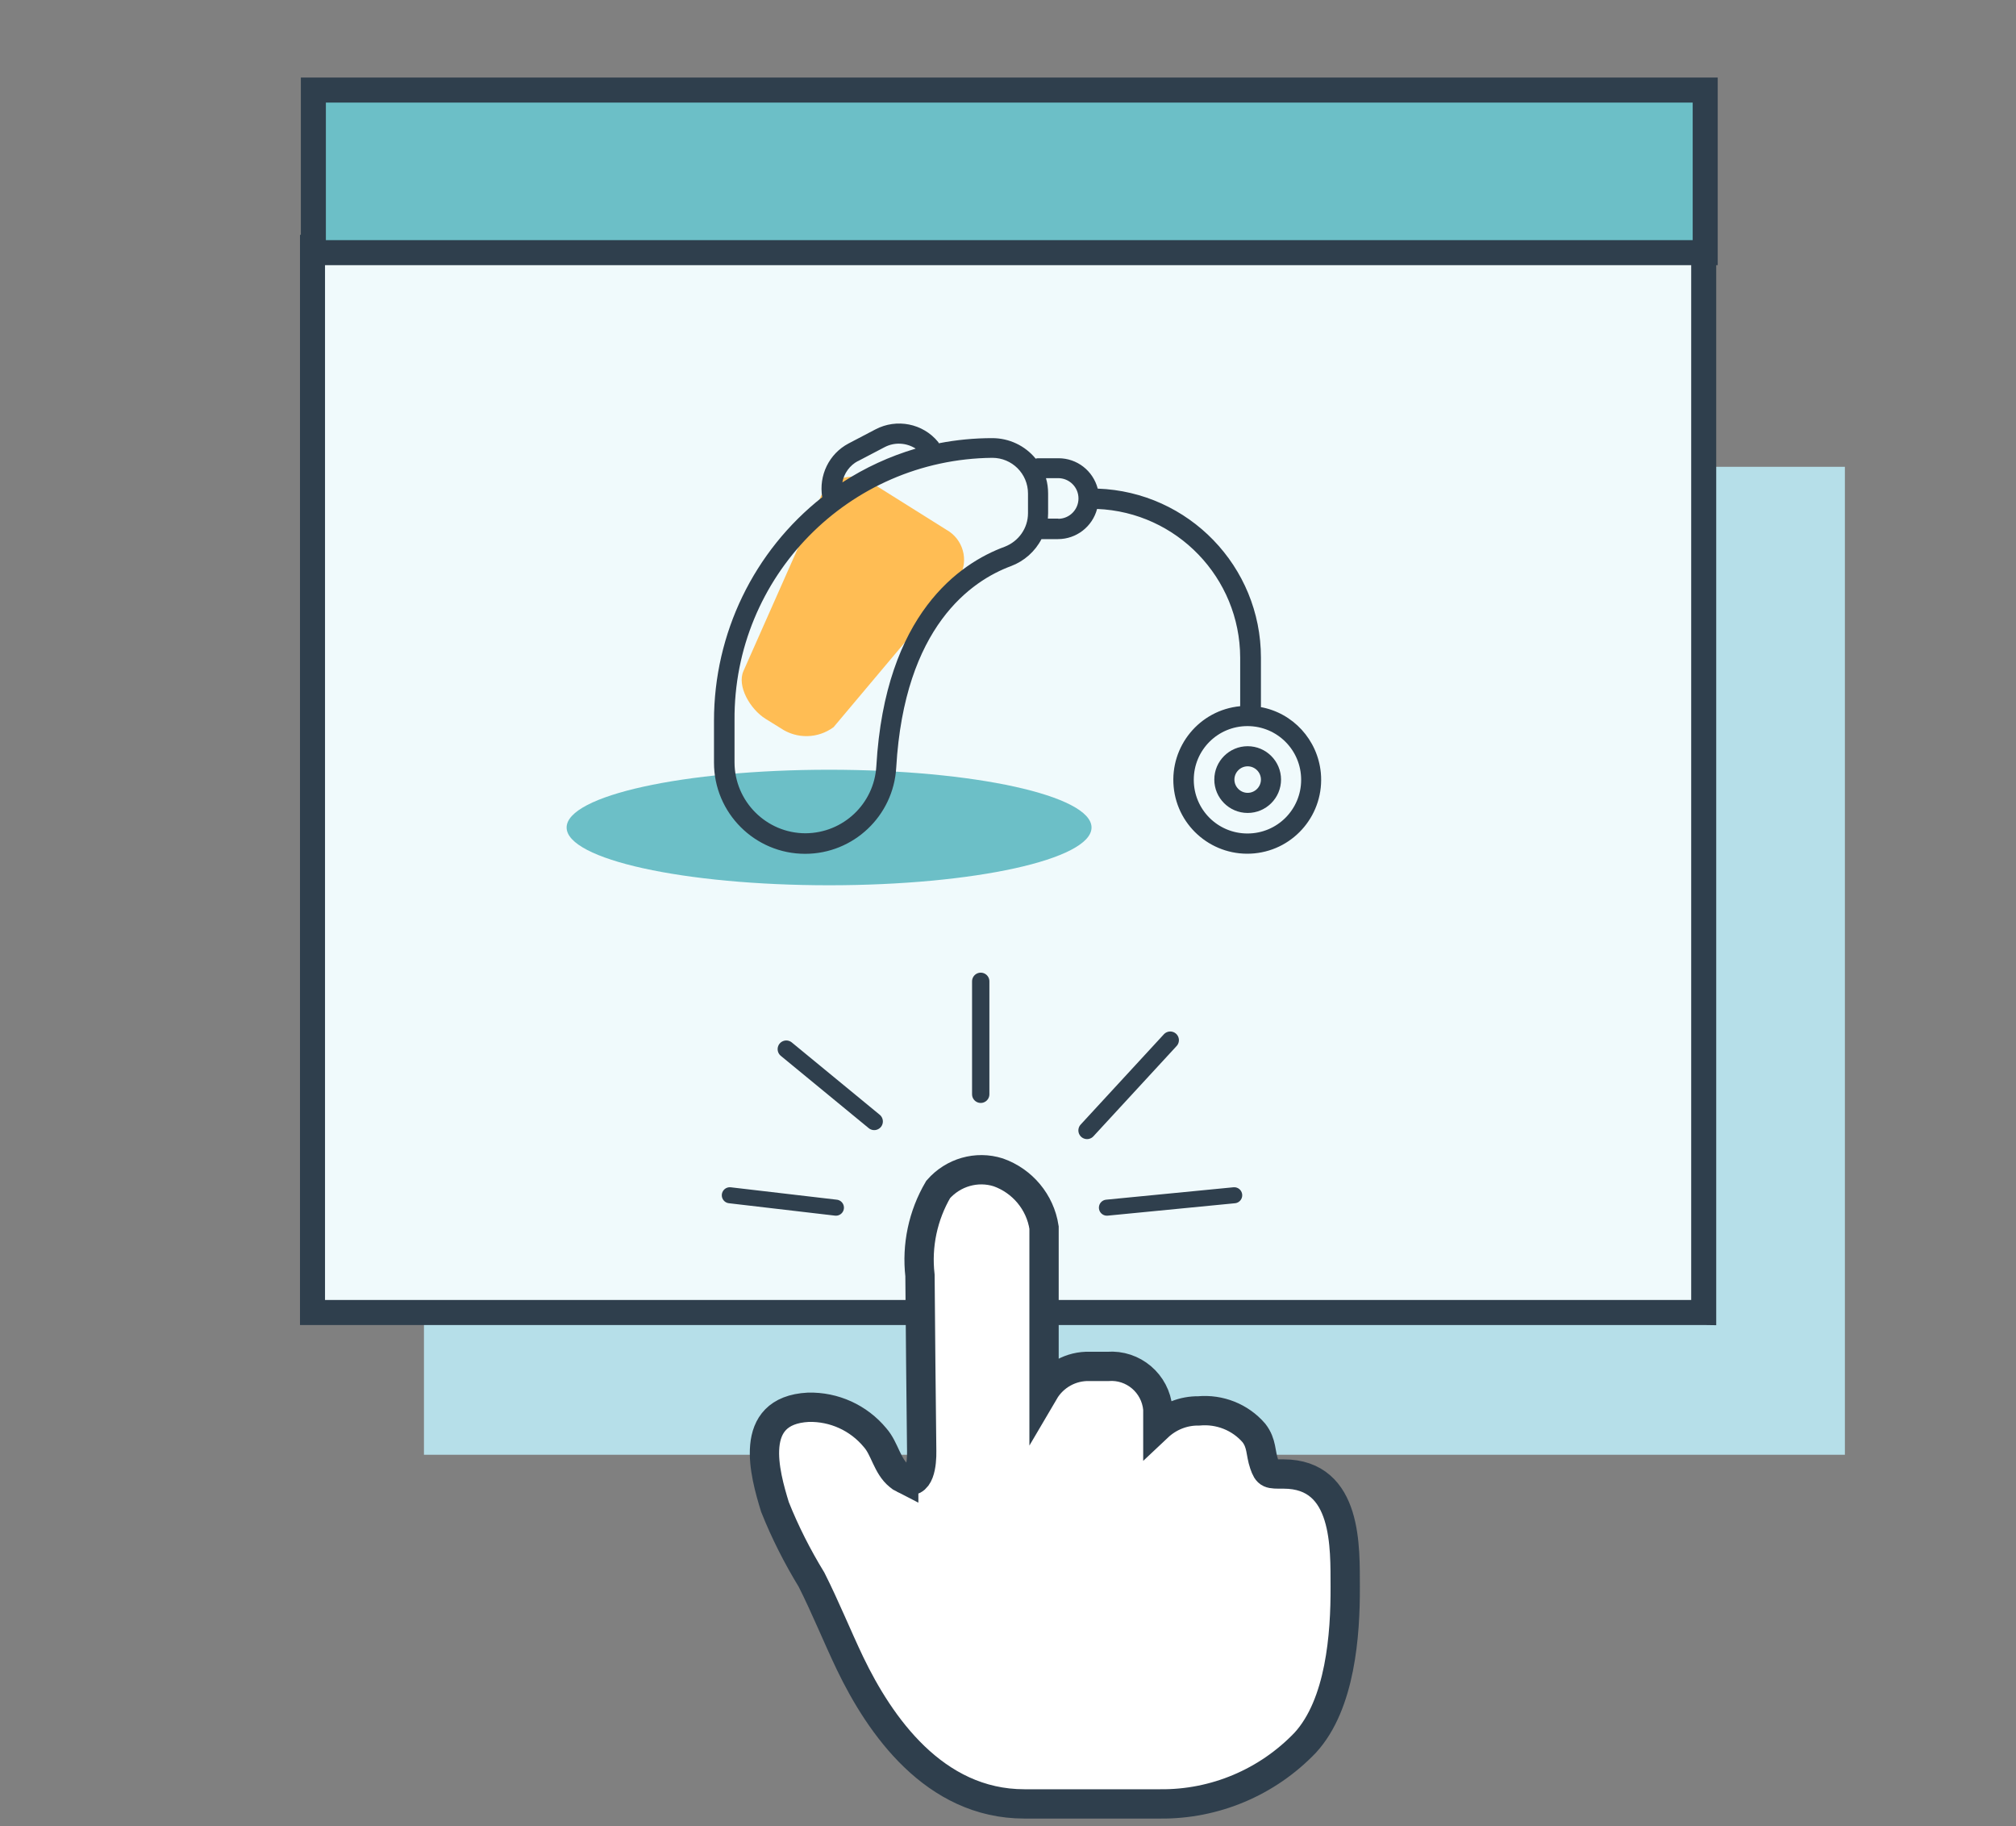 <?xml version="1.0" encoding="UTF-8"?><svg id="Ebene_2" xmlns="http://www.w3.org/2000/svg" xmlns:xlink="http://www.w3.org/1999/xlink" viewBox="0 0 94.25 85.36"><rect x="0" y="0" width="94.25" height="85.36" fill="#808080" stroke="none"/><defs><style>.cls-1,.cls-2,.cls-3,.cls-4,.cls-5,.cls-6,.cls-7{fill:none;}.cls-2{clip-path:url(#clippath-1);}.cls-8{fill:#f0fafc;}.cls-9{fill:#fff;}.cls-10{fill:#ffbd54;}.cls-11{fill:#b6dfe9;}.cls-12,.cls-13{fill:#6cbfc7;}.cls-14{fill:#2f3f4d;}.cls-3{stroke-width:.81px;}.cls-3,.cls-4,.cls-5{stroke-linecap:round;}.cls-3,.cls-4,.cls-5,.cls-6,.cls-13{stroke:#2f3f4d;}.cls-4{stroke-width:.75px;}.cls-5{stroke-width:1.37px;}.cls-6,.cls-13{stroke-width:1.17px;}.cls-7{clip-path:url(#clippath);}</style><clipPath id="clippath"><rect class="cls-1" width="94.25" height="85.36"/></clipPath><clipPath id="clippath-1"><rect class="cls-1" width="94.25" height="85.36"/></clipPath></defs><g id="Ebene_1-2"><g id="Gruppe_193"><g id="Gruppe_192"><path id="Pfad_472" class="cls-11" d="m86.24,68H19.82V21.82h66.43v46.18Z"/><path id="Pfad_473" class="cls-8" d="m79.64,61.35H14.61V11.56h65.04v49.79Z"/><path id="Pfad_474" class="cls-6" d="m79.64,61.35H14.61V11.56h65.04v49.79Z"/><path id="Pfad_475" class="cls-13" d="m79.72,4.21H14.65v7.6h65.07v-7.6Z"/><g class="cls-7"><g id="Gruppe_181"><g id="Gruppe_179"><path id="Pfad_476" class="cls-9" d="m42.25,69.12c.76.41.85-.74.84-1.29-.03-2.74-.06-5.47-.08-8.21-.16-1.4.14-2.81.85-4.02.7-.8,1.8-1.12,2.81-.8,1.13.4,1.96,1.39,2.14,2.58v7.67c.44-.75,1.26-1.21,2.14-1.18h.84c1.19-.09,2.23.79,2.34,1.99v.84c.52-.49,1.2-.76,1.91-.75.98-.09,1.94.29,2.58,1.03.38.49.3.93.48,1.45.17.49.24.47.91.47,3.02,0,2.87,3.49,2.88,5.28.01,2.21-.22,5.48-1.87,7.28-1.77,1.85-4.23,2.89-6.79,2.86h-6.34c-4.22,0-6.76-3.68-8.15-6.57-.62-1.3-1.15-2.62-1.8-3.91-.66-1.08-1.24-2.22-1.71-3.4-.47-1.54-1.32-4.51,1.56-4.66,1.2-.03,2.35.49,3.12,1.42.46.52.56,1.33,1.12,1.78.07.06.14.11.22.15"/></g><g id="Gruppe_180"><path id="Pfad_477" class="cls-5" d="m42.25,69.12c.76.41.85-.74.84-1.29-.03-2.74-.06-5.47-.08-8.21-.16-1.4.14-2.81.85-4.02.7-.8,1.8-1.12,2.81-.8,1.13.4,1.96,1.39,2.14,2.58v7.67c.44-.75,1.26-1.21,2.14-1.18h.84c1.19-.09,2.23.79,2.34,1.99v.84c.52-.49,1.2-.76,1.91-.75.98-.09,1.94.29,2.58,1.03.38.49.3.93.48,1.45.17.49.24.47.91.47,3.02,0,2.87,3.49,2.88,5.28.01,2.21-.22,5.48-1.87,7.28-1.77,1.85-4.23,2.89-6.79,2.86h-6.34c-4.22,0-6.76-3.68-8.15-6.57-.62-1.3-1.15-2.62-1.8-3.91-.66-1.08-1.24-2.22-1.71-3.4-.47-1.54-1.32-4.51,1.56-4.66,1.2-.03,2.35.49,3.12,1.42.46.52.56,1.33,1.12,1.78.07.06.14.11.22.15Z"/></g></g></g><g id="Gruppe_182"><path id="Pfad_479" class="cls-3" d="m40.87,52.42l-4.11-3.38"/></g><g id="Gruppe_183"><path id="Pfad_480" class="cls-3" d="m50.82,52.84l3.89-4.22"/></g><g id="Gruppe_184"><path id="Pfad_481" class="cls-3" d="m45.85,51.15v-5.28"/></g><g id="Gruppe_185"><path id="Pfad_482" class="cls-4" d="m51.75,56.45l5.95-.58"/></g><g id="Gruppe_186"><path id="Pfad_483" class="cls-4" d="m39.08,56.45l-4.96-.58"/></g><g class="cls-2"><g id="Gruppe_191"><g id="Gruppe_187"><path id="Pfad_484" class="cls-12" d="m51.03,38.68c0,1.49-5.49,2.7-12.27,2.7s-12.27-1.21-12.27-2.7,5.49-2.7,12.27-2.7,12.27,1.21,12.27,2.7"/></g><g id="Gruppe_188"><path id="Pfad_485" class="cls-10" d="m44.74,27.13l-5.77,6.86c-.73.54-1.72.56-2.47.05l-.71-.44c-.72-.45-1.35-1.53-1.03-2.24l3.63-8.19c.4-.79,1.36-1.11,2.16-.72.07.03.13.07.2.12l3.49,2.19c.78.43,1.06,1.41.63,2.18-.04.07-.08.13-.13.19"/></g><g id="Gruppe_189"><path id="Pfad_486" class="cls-14" d="m58.95,33.05v-2.31c0-4.26-3.38-7.75-7.63-7.9-.22-.84-.97-1.42-1.83-1.42h-.95s-.08,0-.12.02c-.5-.61-1.24-.96-2.03-.96-.84,0-1.68.08-2.5.24,0-.02-.02-.04-.03-.06-.71-.87-1.94-1.11-2.93-.59l-1.26.66c-.91.48-1.4,1.49-1.23,2.51-3.2,2.52-5.06,6.37-5.06,10.45v1.96c0,2.35,1.91,4.26,4.26,4.26h0c2.26,0,4.13-1.77,4.26-4.03.38-6.61,3.53-8.74,5.37-9.42.61-.23,1.12-.68,1.42-1.26h.77c.86,0,1.61-.58,1.83-1.41,3.73.15,6.68,3.22,6.69,6.95v2.27c-1.9.18-3.29,1.87-3.11,3.77.18,1.9,1.87,3.29,3.77,3.11,1.9-.18,3.29-1.87,3.11-3.77-.15-1.54-1.3-2.8-2.82-3.07m-18.83-11.49l1.26-.66c.46-.24,1.01-.21,1.45.07-1.22.36-2.37.89-3.43,1.58.08-.43.35-.8.73-1m6.85,4.01c-2.06.76-5.58,3.11-5.99,10.25-.1,1.76-1.55,3.13-3.31,3.14-1.83,0-3.32-1.49-3.32-3.32v-1.96c-.05-6.71,5.34-12.2,12.05-12.27.92,0,1.67.74,1.67,1.67v.92c0,.7-.44,1.32-1.1,1.57m2.52-1.32h-.49c0-.08.01-.17.01-.25v-.92c0-.24-.03-.49-.1-.72h.57c.52,0,.95.42.95.95h0c0,.52-.42.95-.95.95m8.85,14.71c-1.39,0-2.51-1.12-2.51-2.51,0-1.39,1.12-2.51,2.51-2.51,1.39,0,2.51,1.12,2.51,2.51h0c0,1.39-1.12,2.51-2.51,2.51"/></g><g id="Gruppe_190"><path id="Pfad_487" class="cls-14" d="m58.33,34.88c-.86,0-1.56.7-1.56,1.56s.7,1.56,1.56,1.56,1.56-.7,1.56-1.56h0c0-.86-.7-1.56-1.56-1.56m0,2.18c-.34,0-.62-.28-.62-.62,0-.34.28-.62.62-.62.34,0,.62.28.62.62s-.28.62-.62.62h0"/></g></g></g></g></g></g></svg>